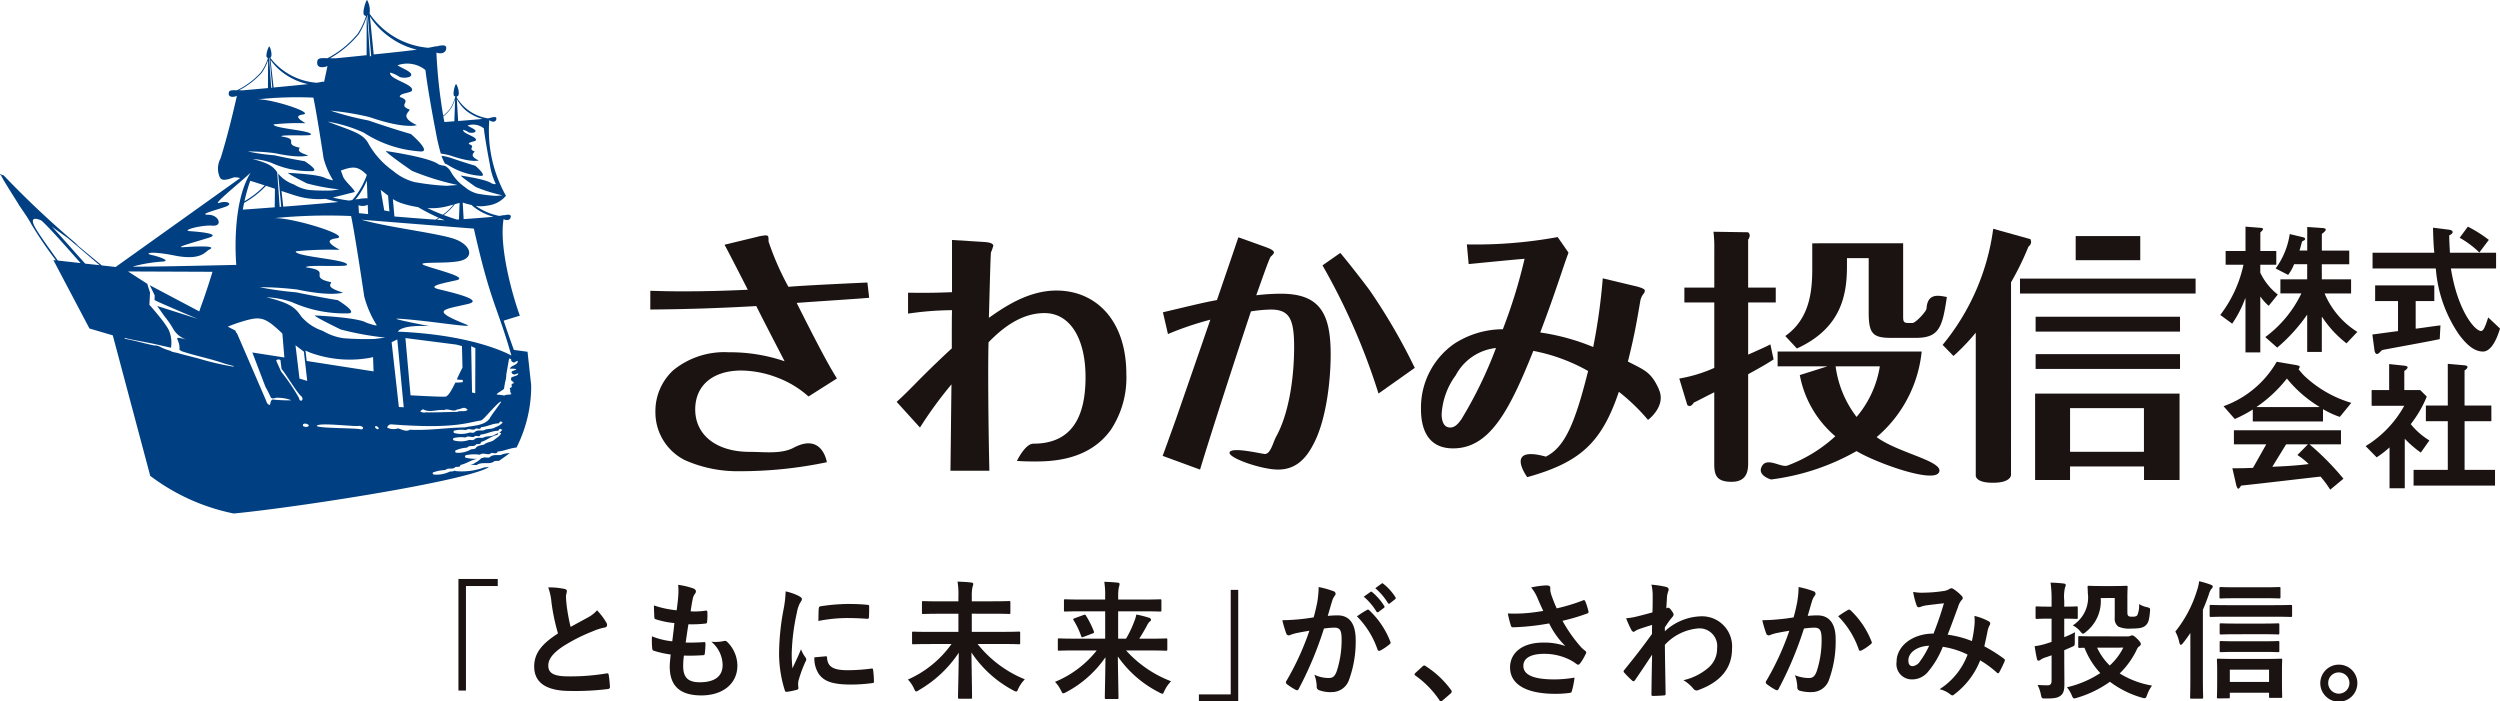 <svg xmlns="http://www.w3.org/2000/svg" width="226.479" height="63.545" viewBox="0 0 226.479 63.545">
  <g id="Group_271" data-name="Group 271" transform="translate(-2.823 -2.73)">
    <g id="Group_272" data-name="Group 272" transform="translate(2.823 2.73)">
      <g id="Group_269" data-name="Group 269">
        <g id="Group_273" data-name="Group 273">
          <g id="Group_274" data-name="Group 274">
            <path id="Path_254" data-name="Path 254" d="M21.471,13.616c.935.026,1.609.05,2.907.05,2.924,0,4.844-.1,5.925-.144-.293-.577-1.749-3.431-2.11-4.079l2.9-.7a4.766,4.766,0,0,1,.788-.147c.3,0,.3.073.3.554a25.371,25.371,0,0,0,1.8,4.105c1.635-.144,7.156-.387,7.156-.387l.161,1.38c-.674.076-5.846.4-6.567.469,1.846,3.672,2.851,5.573,3.645,6.842l-2.573,1.632a8.931,8.931,0,0,0-2.8-1.7,9.348,9.348,0,0,0-3.291-.651c-2.517,0-4.173,1.3-4.173,3.528,0,2.256,1.843,3.839,4.937,3.839,1.283,0,2.851.226,3.988-.378,2.6-1.38,3,1.316,3,1.316a38.024,38.024,0,0,1-7.874.815,11.748,11.748,0,0,1-4.993-1.005,4.842,4.842,0,0,1-2.664-4.392,5.035,5.035,0,0,1,1.612-3.745,7.309,7.309,0,0,1,5.034-1.632A15.262,15.262,0,0,1,33.637,20c-.844-1.635-1.943-3.745-2.567-5-3.364.193-6.362.287-9.6.314Z" transform="translate(37.442 12.727)" fill="#1a1311"/>
            <path id="Path_255" data-name="Path 255" d="M33.96,29.644c.021-1.1.07-6.6.094-7.824A36.3,36.3,0,0,0,31.2,25.733l-2.113-2.327c.741-.674,1.008-.964,1.588-1.538.668-.694,2.13-2.136,3.408-3.308,0-2.473,0-2.737.018-3.458a27.761,27.761,0,0,0-3.982.311V13.519c1.922.021,2.763,0,3.982-.05V8.74l2.713.17c.41.021,1.029.067,1.029.357a5.854,5.854,0,0,1-.211.6c-.05.237-.164,5.157-.19,5.925,1.365-.958,3.551-2.47,6.118-2.47,3.554,0,6.335,2.667,6.335,7.583A8.547,8.547,0,0,1,48.5,25.923c-1.966,2.763-5.277,2.883-6.886,2.883-.311,0-.987,0-1.632-.05,0,0,.741-1.562,1.492-1.562,3.382,0,4.724-2.28,4.724-6.022,0-3.531-1.415-5.808-3.718-5.808-2.376,0-4.155,1.726-5.066,2.637-.067,1.755-.023,7.586.073,11.642Z" transform="translate(52.143 12.999)" fill="#1a1311"/>
            <path id="Path_256" data-name="Path 256" d="M53.406,10.073c.595.694,2.239,2.8,2.675,3.408a53.31,53.31,0,0,1,4.07,7.006l-3.285,2.324A58.614,58.614,0,0,0,51.791,11.2ZM37.336,15.45c3.241-.768,3.6-.861,4.894-1.108q.976-2.839,1.943-5.685l2.549.914c.261.1.674.261.674.475,0,.076-.2.29-.293.363-.161.193-1.1,2.927-1.313,3.5a19.355,19.355,0,0,1,2.23-.141c3.525,0,4.513,1.776,4.513,5.494,0,2.593-.457,6.121-1.588,8.184-.856,1.659-1.916,2.253-3.188,2.253-1.515,0-4.633-1.093-4.372-1.582s2.921.17,3.188.17c.527,0,.747-1.081,1.017-1.565,1.219-2.206,1.632-5.538,1.632-8.111,0-2.543-.413-3.408-2.119-3.408a12.88,12.88,0,0,0-1.793.167C43.51,20.8,41.612,26.685,40.7,29.7L37.31,28.458c.34-.914.363-.987,1.2-3.314.5-1.436,2.429-7.006,3.121-9.022a28.435,28.435,0,0,0-3.839,1.3Z" transform="translate(68.015 12.84)" fill="#1a1311"/>
            <path id="Path_257" data-name="Path 257" d="M52.092,18.7a38.3,38.3,0,0,1-3.121,6.435c-.457.671-.768.768-1.031.768-.721,0-.771-.888-.771-1.2a6.549,6.549,0,0,1,1.275-3.528A4.7,4.7,0,0,1,52.092,18.7m14.763,3.748c-.692-1.53-1.207-1.705-2.813-2.52.574-2.28.794-3.551,1.125-5.5a1.525,1.525,0,0,1,.316-.671.474.474,0,0,0,.094-.264c0-.19-.671-.36-.987-.428l-2.825-.677A54.045,54.045,0,0,1,60.9,18.61a19.989,19.989,0,0,0-4.8-1.316c.838-2.212,1.2-3.267,1.943-5.453.287-.861.381-1.128.618-1.779L57.68,8.65a41.046,41.046,0,0,1-8.228.665l.164,1.782c.791-.076,4.346-.431,5.066-.478A47.556,47.556,0,0,1,52.713,17a8.133,8.133,0,0,0-4.439,1.339,7.068,7.068,0,0,0-2.977,5.9c0,1.324.334,3.554,2.907,3.554,3.264,0,5.061-3.288,7.27-8.832a16.257,16.257,0,0,1,4.964,1.823c-1.207,4.826-2.133,6.91-3.827,7.756C52.79,27.492,54.923,30.4,54.923,30.4c4.726-1.322,6.722-3.047,8.3-7.733a17.825,17.825,0,0,1,2.64,2.546s1.679-1.228.987-2.757" transform="translate(83.432 12.826)" fill="#1a1311"/>
            <path id="Path_258" data-name="Path 258" d="M71.451,20.676a9.369,9.369,0,0,1-2.107,4.586,9.575,9.575,0,0,1-1.9-4.586ZM64.2,21.47a9.554,9.554,0,0,0,3.217,5.544,13.233,13.233,0,0,1-4.357,2.661c-.6.182-1.823-.8-2.294.053s.838,1.2.838,1.2a20.97,20.97,0,0,0,7.736-2.57c1.7,1.031,6.939,2.942,7.466,1.931s-3.727-1.761-5.644-3.2a11.7,11.7,0,0,0,4.079-7.753H62.191v1.345H66.7Zm-4.68-7.923V9.2a.7.7,0,0,0,.144-.36c0-.07-.05-.308-.193-.308L56.38,8.486a12.47,12.47,0,0,1,.073,1.65v3.411h-2.71v1.348h2.71v5.925a12.993,12.993,0,0,1-3.171.964L54,24.154c.023.076.17.123.211.123.129,0,.273-.123.39-.314.167-.07,1.222-.624,1.849-.935v6.485c0,1.011.19,1.626,1.571,1.626,1.134,0,1.5-.648,1.5-1.626v-8.12c1.439-.791,1.826-1.029,2.306-1.342l-.293-1.363c-.448.237-.671.331-2.013.929V14.894h2.5V13.547Zm5.808-4.014v2.283c0,1.969-.19,4.536-2.444,6.115l1.052,1.131c3.985-1.82,4.536-4.794,4.536-7.44v-.744h1.969V15.8c0,1.9.36,2.3,2.016,2.3h2.259c2.113,0,2.4-.955,2.807-3.7-.818-.167-1.758-.34-1.843,1.046-.021.27-.99,1.307-1.278,1.307h-.34c-.5,0-.5-.164-.5-.674V9.532Z" transform="translate(98.847 12.508)" fill="#1a1311"/>
            <path id="Path_259" data-name="Path 259" d="M72.967,24.645H79.66V28.6H72.967Zm6.7,5.28v1.228h3.22V23.329H69.8v7.824h3.165V29.925ZM67.62,13.244A25.639,25.639,0,0,0,69.2,10.006a.534.534,0,0,0,.24-.431c0-.026-.05-.2-.05-.237l-3.384-.944a20.831,20.831,0,0,1-4.583,10.517l.982,1.008a19.3,19.3,0,0,0,2.019-2.11V30.67s-.164.733,1.547.733,1.647-.733,1.647-.733ZM79.326,9.056H73.477v2.183h5.849Zm3.6,7.308H69.847v1.348H82.93Zm0,3.384H69.847v1.345H82.93ZM84.34,12.91H68.431v1.348H84.34Z" transform="translate(114.563 12.331)" fill="#1a1311"/>
            <path id="Path_260" data-name="Path 260" d="M74.395,15.5a4.085,4.085,0,0,1-.735-.818h-.026v5.037H72.291V14.836h-.029a10.051,10.051,0,0,1-1.175,2.283l-1.078-.791a11.4,11.4,0,0,0,2.1-4.551H70.494V10.534h1.8V8.328l1.2.094c.22.015.384.026.384.12s-.111.185-.24.316v1.676h1.445v1.242H73.633V12.5a5.477,5.477,0,0,0,1.585,1.981Zm4.812-2.4h2.652v1.281h-2.4a7.512,7.512,0,0,0,2.968,3.481L81.445,18.9a9.805,9.805,0,0,1-2.212-2.391h-.026v3.171H77.882V16.328h-.023a15.358,15.358,0,0,1-2.693,2.96l-1.081-.955a10.618,10.618,0,0,0,3.27-3.956h-1.9V13.1h2.426V11.733H76.695a4.058,4.058,0,0,1-.539.967l-1.134-.583A6.992,6.992,0,0,0,76.3,9l1.114.264c.17.035.284.091.284.173,0,.108-.126.149-.275.226-.067.205-.155.589-.237.829h.7V8.357l1.307.091c.123,0,.372.026.372.144s-.173.252-.355.4V10.5h2.482v1.237H79.206Z" transform="translate(131.13 12.204)" fill="#1a1311"/>
            <path id="Path_261" data-name="Path 261" d="M84.4,10.669a8.524,8.524,0,0,0-1.782-1.333l.741-1.008a11.705,11.705,0,0,1,1.9,1.2Zm-3.59,7.85c-1.6.331-3.581.671-5.225.99-.2.2-.343.357-.448.357s-.2-.12-.229-.278l-.2-1.489c.674-.082,1.451-.2,2.324-.308V15.073H74.96V13.649H80.32v1.424H78.632v2.5c.765-.094,1.714-.243,2.245-.3Zm5.107-6.4H81.823c.612,3.844,2.177,5.664,2.737,5.664.246,0,.434-.595.642-1.231l1.07,1.005c-.325,1.111-.859,2.086-1.541,2.086s-1.395-.463-2.221-1.609a12.2,12.2,0,0,1-2.054-5.916H74.726V10.693H80.32c-.076-.715-.114-1.834-.114-2.271l1.462.185c.2.029.316.105.316.226,0,.094-.161.223-.316.29.012.566.038,1.005.067,1.571h4.181Z" transform="translate(140.208 12.204)" fill="#1a1311"/>
            <path id="Path_262" data-name="Path 262" d="M73.115,16.608v-.023a12.213,12.213,0,0,0,2.734-2.561,11.373,11.373,0,0,0,2.945,2.561v.023Zm8.568-.381A10.575,10.575,0,0,1,77.449,13.8a7.787,7.787,0,0,1-.545-.621.354.354,0,0,0,.105-.229c0-.067-.091-.1-.369-.155l-1.714-.29a9.1,9.1,0,0,1-4.817,4.026l1.02,1.16a12.535,12.535,0,0,0,1.629-.859v1.081H79.12V16.8a8.3,8.3,0,0,0,1.521.7ZM80.971,23.1a24.19,24.19,0,0,0-3.077-3.118h2.854V18.709h-9.7v1.278h2.93c-.12.214-.741,1.319-1.2,2.127-.838.038-1.166.038-1.869.038l.357,1.556c.044.123.091.293.188.293.067,0,.158-.147.252-.278,2.253-.237,6.329-.727,7.191-.815a9.4,9.4,0,0,1,.876,1.187ZM76.8,20.954a6.259,6.259,0,0,1,1.026.818c-1.21.158-2.713.223-3.3.246.636-1.026.794-1.289,1.251-2.031h1.975Z" transform="translate(131.325 20.268)" fill="#1a1311"/>
            <path id="Path_263" data-name="Path 263" d="M74.5,20.024A9.838,9.838,0,0,0,78,16.37H75.044V14.948h1.588V12.592l1.4.147c.17.023.273.079.273.161,0,.064-.114.2-.3.314v1.735h1.442l.592.592a10.372,10.372,0,0,1-1.45,2.491,6.461,6.461,0,0,0,1.688,1.477l-.777,1.1a9.358,9.358,0,0,1-1.453-1.254v4.486h-1.38v-3.7a9.07,9.07,0,0,1-1.166.9Zm7.443-7.455,1.509.135c.17.009.278.076.278.152s-.079.2-.267.311v3.179h2.429v1.421H83.466v4.41h2.757V23.6H78.845V22.177h3.1v-4.41H79.958V16.346h1.987Z" transform="translate(139.805 20.39)" fill="#1a1311"/>
            <path id="Path_264" data-name="Path 264" d="M45.756,42.723c-.167.111-.366.018-.545.041a1.534,1.534,0,0,1-.252.07,1.923,1.923,0,0,1-.539.407,1.321,1.321,0,0,1-.545.231,2.558,2.558,0,0,1,.674-.018c.445-.357,1.228.012,1.594-.355a1.7,1.7,0,0,1,.422-.026c.36-.249.683-.478.976-.7a2.138,2.138,0,0,0-.832.173c-.316.018-.73-.056-.952.176m3.4-9.535-1.239-.167c-.337-.935-.653-1.828-.923-2.652l1.465-.451c-.636-1.729-1.9-6.171-1.474-8.744.284.155.577.091.639-.149s-.088-.316-.595-.2l.009-.021c-.129.026-.284.056-.454.076a5.49,5.49,0,0,1-2.124-.911,2.947,2.947,0,0,0,1.052-.021,2.571,2.571,0,0,0,1.688-.891,12.068,12.068,0,0,1-1.509-6.836l.032,0c.252.2.554.149.6-.082s-.073-.278-.624-.12a.925.925,0,0,1-.158.023,4.027,4.027,0,0,1-2.8-1.893l-.006-.082h.009A.305.305,0,0,0,42.861,10c.205-.214-.1-1.075-.185-1.058s-.346.952-.152,1.087a.765.765,0,0,1,.088.032l-.006.032a3.741,3.741,0,0,1-.463,1.072,3.548,3.548,0,0,1-.624.639,46.107,46.107,0,0,1-.618-5.72c.416.152.809.035.879-.3.073-.36-.147-.445-.908-.249l-.006-.026c-.2.044-.445.1-.712.141a7.191,7.191,0,0,1-5.3-3.083L34.85,2.52a1.9,1.9,0,0,0-.229-1.2c-.1.012-.478,1.19-.261,1.374a.418.418,0,0,0,.141.07h.029a6.731,6.731,0,0,1-.75,1.6,8.9,8.9,0,0,1-2.743,2.23c-.5-.018-.853-.035-.914.223-.082.36.029.653.563.58a.835.835,0,0,0,.346-.1c-.07.346-.173.838-.3,1.421a.765.765,0,0,0-.105.023V8.714c-.161.035-.352.07-.566.105a5.886,5.886,0,0,1-4.2-2.245l0-.035.018-.009c.205-.188-.035-1.005-.123-.993s-.372.861-.2.993a.353.353,0,0,0,.085.041A4.368,4.368,0,0,1,25,7.873,7.028,7.028,0,0,1,22.83,9.5c-.4-.012-.677-.018-.721.161-.073.261.023.478.445.422A.759.759,0,0,0,22.827,10c-.223,1-.826,3.6-1.486,5.682a1.943,1.943,0,0,0-.129,1.527c.123.4.308.566,1.333.185a1.35,1.35,0,0,1,.574.062L11.842,25.507l-1.254-.141L8.147,23.348l.355.24a83.656,83.656,0,0,1-6.8-6.376L1.369,17.1c-.021.053.07.088.111.135.073.255,1.541,2.52,1.571,2.6s.914,1.3,1.146,1.787A36.2,36.2,0,0,0,6.43,24.907L6.2,24.88l3.27,6.2,2.113.621,3.393,12.729a18.681,18.681,0,0,0,7.563,3.411c5.565-.533,21-2.91,23.126-4.2a2.893,2.893,0,0,0-.428.026A5.965,5.965,0,0,1,42.656,44a.455.455,0,0,1-.1-.053c-.12.108-.314.067-.463.108a2.8,2.8,0,0,1-1.439.255c-.041-.026-.12-.07-.082-.123v-.056a3.339,3.339,0,0,1,1.134-.226c.255-.261.683,0,.9-.27.182-.064.442.064.472-.193.557-.117.993-.478,1.553-.554h0a5.149,5.149,0,0,1-1.064-.091c-.044-.035-.114-.105-.056-.158l.012-.067a3.439,3.439,0,0,1,1.31-.056c.346-.264.747.123,1.037-.155.231-.044.478.155.58-.135.583-.038,1.125-.319,1.708-.36a12.334,12.334,0,0,0,1.33-5.632ZM6.605,24.924c-.82-1.155-1.741-2.412-2.083-3.05-.627-1.184.589-.577.6-.571.853.771,2.5,2.678,3.546,3.85Zm2.479.281c-.967-1.061-2.315-2.617-3.024-3.352l1.471,1.052,2.857,2.438Zm39.025,8.243-.032.015a.129.129,0,0,0-.015-.044c.015.012.038.015.047.029m-.416.085s-3.171-1.87-10.276-2.168c0,0,.185-.636,2.869-.5,0,0-3.859-.727-2.813-.671,2.541.135,7.126.926,6.154.533-3.34-1.336-2.142-1.336.135-1.87,1.559-.372-1.609-1.075-2.675-1.342s.4-.533,1.6-.8-1.738-.938-2.813-1.339,1.746-.132,3.086-.4c1.445-.287,1.07-1.471-.407-2S36.4,21.9,34.12,21.226l10.174.806c1.556,6.889,2.1,6.942,3.4,11.5m-3.264-.674-.012,4.088-.29-.067-.076-4.2Zm-1.143,2.875.006.208a5.4,5.4,0,0,1-.68.041c-.334.706-.656,1.242-.885,1.266-.3.035-1.714-.038-3.171-.114l-.463-5.187,4.6.589c.19.047.34.088.522.135l.047,1.949c-.179.352-.357.715-.516,1.075a3.574,3.574,0,0,0,.539.038m-3.6,2.661c.627.36,1.263-.012,1.9.082.363-.217.859.22,1.2-.067.308.018.595-.308.879-.026.029.012.038.056.076.05-.19.24-.677.053-.967.2-.938.009-1.875.064-2.831.041a.572.572,0,0,1-.51-.094,1.146,1.146,0,0,1,.255-.185m-1.749-.179-.44-.023-.656-5.869.513-.255Zm-6.414-19,1.978-.5c-.038-.29-.891-.941-1.072-1.427-.059-.176-.123-.346-.188-.516,1.09-.4,1.5-.372,2.171.214a2.074,2.074,0,0,1,.167.158l0,.073a7.217,7.217,0,0,1-1.04,1.913,4.014,4.014,0,0,1-.267.314c-.1.015-.193.032-.3.044a13.491,13.491,0,0,1-1.453-.27m.481.4c-.088.015-.179.023-.275.032-1.283.12-3.065.264-4.7.393l-.161-1.421c.513.173.964.322,1.254.41a6.98,6.98,0,0,0,2.746.3c.413.12.8.214,1.14.281m1.741-.44a7.059,7.059,0,0,0,.853-1.5l.059,1.615a2.889,2.889,0,0,0-.856.082v-.021c-.076.018-.17.026-.255.047a2.272,2.272,0,0,0,.2-.223m.932.7.032.841c-.278-.029-.56-.056-.826-.085-.012-.237-.032-.46-.047-.718a1.067,1.067,0,0,0,.841-.038m1.172-1.351.668.516.123,1.436-.469-.091ZM41.566,20.8a4.907,4.907,0,0,0,.979-.952l.009-.026L43,19.7l-.056,1.5c-.059.009-.114.009-.17.015-.375-.111-.779-.252-1.213-.416m.1.481c-.229-.018-.481-.032-.721-.05.07-.044.152-.094.234-.152.167.076.34.147.486.2m-.182-.507c-.445-.17-.914-.372-1.4-.6A5.748,5.748,0,0,0,41.915,20l.536-.152a4.769,4.769,0,0,1-.967.923m-.384.273c-.1.07-.19.126-.278.176-1.143-.082-2.42-.179-3.724-.287l-.141-1.574a4.02,4.02,0,0,0,.75.36,8.9,8.9,0,0,0,1.527.363,17.281,17.281,0,0,0,1.867.961m4.984-.088c-.056.006-.105.009-.155.018-.7.064-1.673.132-2.561.2l-.085-1.5c.261.085.536.161.812.223.035.026.067.07.1.1a4.924,4.924,0,0,0,1.89.961M43.538,11.3a3.932,3.932,0,0,0,1.553.794c-.571.059-1.436.126-2.221.19l-.12-2a3.646,3.646,0,0,0,.788,1.017m-1.342-.12a3.726,3.726,0,0,0,.4-.882l-.07,2.007c-.346.026-.645.053-.9.067-.038-.164-.067-.334-.1-.5a3.438,3.438,0,0,0,.662-.694M36.441,4.515a7.019,7.019,0,0,0,2.7,1.31h-.009c-1.075.132-2.555.293-3.912.428L34.876,2.81a6.432,6.432,0,0,0,1.565,1.705m-1.758-1.8.308,3.689-.114.018-.237-3.713Zm-.8,1.679a6.725,6.725,0,0,0,.7-1.553L34.578,6.32c-1.55.161-2.8.281-2.8.281-.185,0-.352,0-.507-.006a9.346,9.346,0,0,0,2.617-2.2m.41,8.928a10.685,10.685,0,0,0,5.063,1.711c1.269.164-.771-1.574-.771-1.574s-1.424-.393-3.853-1.228a26.292,26.292,0,0,1-3.417-.885,24.484,24.484,0,0,1,3.525.583c3.238,1.119,4.284.727,4.284.727-1.585-.741-.721-1.14-.645-1.409-1.2-.425.34-.73-.894-1.14-.053-.319.727-.334,1.055-.519.46-.6-2.116-1.078-1.928-1.694a2.938,2.938,0,0,1,.856.4,1.4,1.4,0,0,0,.917-.021c.525-.352-.645-.715-1.111-1.04a2.628,2.628,0,0,1,2.526.431c.261,2.148.938,5.588.938,5.588a19.186,19.186,0,0,0,.457,1.981,5.522,5.522,0,0,1,.938.2c1.89.651,2.5.422,2.5.422-.923-.431-.419-.662-.381-.823-.7-.246.2-.425-.522-.662-.026-.188.428-.2.618-.308.27-.346-1.237-.627-1.122-.987a1.833,1.833,0,0,1,.5.24.818.818,0,0,0,.536-.015c.308-.2-.375-.413-.648-.609a1.56,1.56,0,0,1,1.477.258c.149,1.251.545,3.256.545,3.256a6.169,6.169,0,0,0,.51,1.72c.123.179-.369,0-.369,0s-.237-.311-2.7-.689c-.425-.155,1.3,1.031,1.3,1.031a13.658,13.658,0,0,0,2.409.747l-.58.05a13.239,13.239,0,0,1-1.705-.205,2.746,2.746,0,0,1-1.111-.583A4.217,4.217,0,0,1,42.2,16.866a1.23,1.23,0,0,0-.542-.522,2.28,2.28,0,0,1-.574-.135s-.4-.533-4.624-1.187c-.741-.267,2.227,1.776,2.227,1.776a24.1,24.1,0,0,0,4.135,1.283l-1,.073a22.407,22.407,0,0,1-2.921-.343,4.826,4.826,0,0,1-1.911-1,7.524,7.524,0,0,1-2.209-2.417c-.5-1-1.465-1.181-3.742-2.057a13,13,0,0,1,3.258.99M27.114,7.99a5.76,5.76,0,0,0,2.145.949l-.062.009c-.841.094-1.993.2-3.045.3l-.278-2.505A4.888,4.888,0,0,0,27.114,7.99m-1.327-1.4.246,2.675-.094.015-.193-2.7Zm3.97,3.581c.284,1.286.929,5.515.929,5.515A7.385,7.385,0,0,0,31.51,17.6c.164.17-.7-.155-.7-.155s-.311-.3-3.264-.46c-.527-.123,1.626.952,1.626.952a19.319,19.319,0,0,0,2.927.542l-.692.1a18.479,18.479,0,0,1-2.039-.047,3.643,3.643,0,0,1-1.377-.5,3.253,3.253,0,0,1-1.424-.982l-.006-.015.281,3.009-.138.026-.226-3.144c-.355-.5-.721-.82-2.221-1.19a5.4,5.4,0,0,1,1.7.337,8.284,8.284,0,0,0,3.6.753c.891.026-.6-.905-.6-.905s-1.017-.158-2.743-.533a18.545,18.545,0,0,1-2.406-.346,18.946,18.946,0,0,1,2.476.158c2.3.5,3.006.2,3.006.2-1.137-.355-.818-.533-.779-.7-1.612-.343.117-.753-1.664-1.02-.059-.193,2.444-.018,2.664-.147.3-.393-3.452-.568-3.355-.946a21.734,21.734,0,0,1,2.828-.105c.275.035-1.348-.624-.17-.788,1.061-.152-2.8-1.4-4.088-1.374a33.6,33.6,0,0,1,5.034-.155m-4.325,8.02.023-.032c.275.088.548.176.815.27L26.253,20.1c-1.239.094-2.3.173-2.889.211.032-.193.07-.4.114-.609a8.362,8.362,0,0,0,1.954-1.515M23.51,19.553a16.928,16.928,0,0,1,.525-1.852c.4.12.844.267,1.3.41l-.023.038a8.033,8.033,0,0,1-1.8,1.4M23.015,9.5a7.156,7.156,0,0,0,2.072-1.594,4.507,4.507,0,0,0,.563-1.128L25.64,9.3l-2.227.2c-.144.006-.273,0-.4,0M15.071,24.411c-.609-.126-.138-.39,2.107.059,2.432.483,2.778-.363,3.13-.53.624-.3-.278-.36-2.347-.226-.9.056,1.3-.527,2.356-.867s-.812-.522-1.72-.583,1.04-.58,2.01-.5.615-.976-.366-.987.791-.448,1.55-.724.12-.58-.56-.355,1.459-1.483,2.839-2.728c-1.8,2.889-1.3,8.348-1.3,8.348s-8.553.2-9.389.155a13.06,13.06,0,0,1,2.628-.448c.993-.047-.328-.489-.938-.609m7.455,10.121a23.9,23.9,0,0,1-3.159-.735l-1.711-.44c-.2-.1-.68-.114-.832-.252-1.172-.349-.861-.478-1.533-.5-.856-.179-1.723-.442-2.6-.595-.038-.032-.047-.059-.029-.082,1.072.267,2.165.407,3.241.674l.952.214a2.842,2.842,0,0,0-.188-1.574,2.532,2.532,0,0,0-.167-.3l-.1-.149c-.047-.064-.085-.126-.129-.19s-.111-.149-.17-.229c-.035-.041-.064-.085-.094-.126-.085-.105-.167-.211-.252-.311-.384-.478-.735-.876-.8-.944l-.021-.021L14.9,28.93l.059-1.108c-.123-.366-.2-.615-.246-.785l-1.746-1.125,7.648.032c-.287.946-.6,1.913-.926,2.816-.12.328-.205.563-.27.771l-4.492-2.376c.205.39.454.932.454.932s-.006.205-.015.407a1.761,1.761,0,0,0,.176.1c.234.126,3.229,1.412,3.76,1.623l.062.018c.035.018.021.012-.023-.006a.056.056,0,0,1-.038-.012l-3.7-1.178c.158.214.413.577.659.929a8.284,8.284,0,0,1,.8,1.157,2.08,2.08,0,0,0,1.3.979c.021.009.047.012.062.018a7.1,7.1,0,0,0-.891-.2c-.243.029-.018.231-.018.346a1.508,1.508,0,0,1,.105.738l.19.126c1.251.428,2.684.689,3.912,1.134l.815.22Zm5.175,3.05a13.013,13.013,0,0,1-1.644-.076c-.223.114-.147.355-.27.513-.27-.164-.237-.223-.337-.46l-.085-.2-2.526-5.84s-.179-.152-.108-.229L22,30.908c.387-.147.744-.29,1.175-.419,1.468-.463,1.937-.442,2.787.179a11.612,11.612,0,0,1,.985.873l.179,2.163-2.9-.451,1.187,3.112a10.294,10.294,0,0,1,.486.967c.193.193.416-.021.653.023a3.428,3.428,0,0,1,1.175.214Zm.935.044c-.152-.047-.164-.176-.188-.264a17.8,17.8,0,0,0-1.612-2.376l-.44-.979c-.026-.158.448-.182.387.023l.088.718c.255.223,1.494,2.324,1.828,2.494.073.111.138.311-.064.384m-.5-5.031.762.583.3,2.646-.7-.211Zm.741,7.352c-.07-.026-.076-.12-.062-.182.144-.126.308-.07.469.012.021.021.035.07.07.064-.079.2-.319.161-.478.105m5.189.27c-.3-.135-3.774-.085-4.006-.308.088-.369,3.672.114,3.888-.023.1.05.229.032.3.161.044.155-.12.167-.185.17m-4.911-6.2-.111-.949a4.974,4.974,0,0,0,.853.34,10.439,10.439,0,0,0,5.049.314l.22-.062.047,1.3Zm6.438,6.189a.393.393,0,0,1-.252-.188c.047-.223.29-.026.337.088.018.067-.047.076-.085.1m-.275-8.184a25.514,25.514,0,0,1-2.816-.064,5,5,0,0,1-1.89-.668,4.319,4.319,0,0,1-1.946-1.3c-.522-.759-.932-1.207-3.165-1.744a8.024,8.024,0,0,1,2.347.454,11.573,11.573,0,0,0,4.946,1.008c1.222.041-.826-1.2-.826-1.2s-1.389-.214-3.765-.709a28.989,28.989,0,0,1-3.317-.466,28.762,28.762,0,0,1,3.414.214c3.159.662,4.14.275,4.14.275-1.562-.478-1.116-.715-1.061-.938-2.215-.46.173-1-2.283-1.348-.067-.261,3.376-.021,3.686-.193.4-.513-4.765-.759-4.612-1.26a31.194,31.194,0,0,1,3.894-.135c.384.059-1.855-.826-.223-1.04,1.465-.2-3.824-1.864-5.606-1.831a49.761,49.761,0,0,1,6.942-.19c.366,1.705,1.193,7.3,1.193,7.3a9.343,9.343,0,0,0,1.1,2.543c.217.229-.958-.2-.958-.2s-.419-.407-4.5-.63c-.724-.158,2.227,1.266,2.227,1.266a26.747,26.747,0,0,0,4.032.733Zm3.173,8.228c-.325.214-.733-.041-1.064-.126a1.3,1.3,0,0,1-.982-.07.368.368,0,0,1,.381-.293c5.664.434,6.813-.152,8.131-.355a.941.941,0,0,0,.123-.082c.021-.015.035-.032.056-.05.044-.038.091-.088.147-.138a.625.625,0,0,1,.076-.079c.05-.053.105-.114.164-.176.026-.032.053-.062.085-.1.489-.519,1.072-1.169,1.163-1.07.021.018-.448.648-.756,1.075-.064.088-.111.158-.149.223a.267.267,0,0,0-.038.047c-.044.056-.07.1-.059.108-.445.747-1.6.7-2.274.87-1.673.029-3.311.3-5,.211m8.134.255a.387.387,0,0,0,.144.056c-.1.264-.36.393-.563.551-.273.281-.7.223-.987.486-.255.073-.609.067-.75.316-.111.12-.3.076-.442.12a2.261,2.261,0,0,1-1.342.3c-.035-.021-.105-.07-.073-.129v-.064a2.817,2.817,0,0,1,1.067-.264c.229-.287.633-.009.823-.3.176-.076.416.062.445-.217.519-.141.929-.539,1.459-.636.067-.018.064-.129.117-.182-.111.053-.226.1-.325.152-.331.226-.741.082-1.072.287-.273.015-.615-.05-.8.161-.141.1-.316.018-.466.038a2.337,2.337,0,0,1-1.389.038c-.035-.035-.091-.091-.05-.149l.015-.056a2.841,2.841,0,0,1,1.1-.056c.293-.237.63.108.885-.138.185-.044.4.138.486-.129.536-.038,1.023-.343,1.562-.34.108-.009.1-.223.264-.164a.376.376,0,0,0,.129.076.7.7,0,0,1-.3.258.106.106,0,0,1,.064-.012m-.378-.486c-.334.231-.741.088-1.075.293-.273.018-.618-.053-.809.158-.138.1-.3.021-.463.038a2.364,2.364,0,0,1-1.383.038c-.038-.032-.1-.094-.05-.144l.012-.062a2.73,2.73,0,0,1,1.1-.056c.293-.237.636.111.885-.141.193-.038.4.141.486-.126.542-.035,1.031-.34,1.565-.34.108-.006.1-.226.261-.17a.436.436,0,0,0,.135.085,1.484,1.484,0,0,1-.665.425m1.45-4.5a.431.431,0,0,0-.023.255c.111.088.261.173.231.275-.422.056.05.357-.36.419.006.1.091.229.026.325.05.047.082.091.038.141.073.035.135.082.018.117-.19.038-.44.006-.568.105a5.246,5.246,0,0,0-.692-.088l.029-.076c.173-.152.437-.278.624-.437l.105-.612.006-.021a2.289,2.289,0,0,0,.1-.656l.255-1.468a1.205,1.205,0,0,1,.19.056.22.22,0,0,0,.012.147.307.307,0,0,0,.287.158.626.626,0,0,1,.3-.144c.012.4-.624.4-.724.706.17,0,.527-.018.6.073-.164.091-.516.132-.425.319a.242.242,0,0,0,.032.044.4.4,0,0,0,.261.091.731.731,0,0,1,.3-.091c.012.214-.431.24-.633.36M41.921,16.248a6.3,6.3,0,0,0,2.954,1c.738.091-.454-.914-.454-.914s-.829-.231-2.25-.721a5.469,5.469,0,0,0-.809-.182,3.474,3.474,0,0,0,.316.709c.079.038.164.067.243.105" transform="translate(-1.366 -1.321)" fill="#004082"/>
            <path id="Path_265" data-name="Path 265" d="M19.1,19.221v.639H16.219V29.33h-.68V19.221Z" transform="translate(25.992 33.229)" fill="#1a1311"/>
            <path id="Path_266" data-name="Path 266" d="M20.637,19.622c.138.035.205.094.205.185,0,.164-.079.325-.079.486,0,.231.032.51.056.777a17.011,17.011,0,0,0,.363,1.993c.568-.314.976-.533,1.612-.882a2.818,2.818,0,0,0,.782-.624,5.952,5.952,0,0,1,.829,1.087c.126.188.126.442-.147.475a5.267,5.267,0,0,0-1.09.349A15.683,15.683,0,0,0,20.5,24.82c-.985.659-1.339,1.2-1.339,1.749,0,.683.5.973,1.805.973a19.517,19.517,0,0,0,3.464-.267c.123-.023.182,0,.205.138a10.152,10.152,0,0,1,.111,1.078c.012.126-.067.185-.2.2a24.02,24.02,0,0,1-3.384.173c-2.145,0-3.279-.718-3.279-2.221,0-1.286.826-2.13,2.157-2.989a17.956,17.956,0,0,1-.592-2.825,5.342,5.342,0,0,0-.293-1.345,6.367,6.367,0,0,1,1.486.141" transform="translate(30.51 33.731)" fill="#1a1311"/>
            <path id="Path_267" data-name="Path 267" d="M24.356,26.743c0,1.064.454,1.483,1.509,1.483,1.327,0,2.066-.522,2.066-1.565a2.812,2.812,0,0,0-1.02-2.107,3.586,3.586,0,0,0,1.157-.067.258.258,0,0,1,.237.044,3.047,3.047,0,0,1,.964,2.177c0,1.644-1.316,2.71-3.267,2.71-2.01,0-2.863-.929-2.863-2.617,0-.243.035-.568.082-1.09a8.716,8.716,0,0,1-1.544-.346c-.079-.023-.114-.082-.126-.22a7.363,7.363,0,0,1-.023-1.078,6.913,6.913,0,0,0,1.84.451c.056-.428.147-1.181.193-1.656a7.572,7.572,0,0,1-1.635-.325c-.138-.032-.182-.091-.182-.193-.012-.278-.035-.662-.035-1.078a8.986,8.986,0,0,0,2.057.44c.091-.671.123-.985.147-1.33A5.378,5.378,0,0,0,23.9,19.4a6.831,6.831,0,0,1,1.363.322c.158.059.249.164.249.267a.339.339,0,0,1-.091.223,1.148,1.148,0,0,0-.205.5c-.056.267-.123.662-.182,1.09a6.465,6.465,0,0,0,1.4-.07c.079,0,.114.059.114.138a5.362,5.362,0,0,1-.023.87c0,.126-.047.161-.182.173a10.849,10.849,0,0,1-1.509.059c-.07.4-.182,1.193-.252,1.656.6.012,1.07,0,1.615-.035.147-.023.179.023.179.129a7.709,7.709,0,0,1-.056.867c-.012.138-.044.185-.158.185a17.129,17.129,0,0,1-1.738.035,7.441,7.441,0,0,0-.067.938" transform="translate(37.533 33.581)" fill="#1a1311"/>
            <path id="Path_268" data-name="Path 268" d="M27.257,20.03c.193.105.261.176.261.281,0,.079-.023.114-.17.346a2.745,2.745,0,0,0-.273.82,19.263,19.263,0,0,0-.478,3.742,10.993,10.993,0,0,0,.07,1.354c.237-.533.442-.914.771-1.726a2.947,2.947,0,0,0,.4.73.5.5,0,0,1,.079.176.322.322,0,0,1-.059.185,11.405,11.405,0,0,0-.645,1.746,1.321,1.321,0,0,0-.035.36c0,.138.023.231.023.322s-.047.129-.149.152a5.486,5.486,0,0,1-.929.185c-.079.012-.126-.047-.149-.126a11.111,11.111,0,0,1-.522-3.452,22.6,22.6,0,0,1,.387-3.8,9.632,9.632,0,0,0,.205-1.723,5.051,5.051,0,0,1,1.213.425m2.429,5.456c.091-.012.114.044.114.173.067.8.612,1.087,1.849,1.087a16.227,16.227,0,0,0,2.168-.149c.114-.012.135,0,.158.149a8.476,8.476,0,0,1,.07,1c0,.141,0,.152-.193.173A14.814,14.814,0,0,1,32,28.044c-1.679,0-2.461-.278-2.951-.961a2.591,2.591,0,0,1-.4-1.506Zm-.636-4.331c.012-.141.047-.173.158-.2a17.6,17.6,0,0,1,2.464-.211c.68,0,1.2.023,1.679.07.24.012.261.035.261.152,0,.346,0,.659-.021.985-.012.1-.047.149-.149.138-.68-.047-1.272-.07-1.849-.07a13.668,13.668,0,0,0-2.579.267c.012-.648.012-.938.035-1.134" transform="translate(45.126 33.972)" fill="#1a1311"/>
            <path id="Path_269" data-name="Path 269" d="M31.387,24.954c-1.023,0-1.386.023-1.453.023-.114,0-.123-.012-.123-.126V23.96c0-.117.009-.129.123-.129.067,0,.431.023,1.453.023h2.623V22.211H32.386c-1.1,0-1.5.023-1.568.023-.1,0-.111-.012-.111-.129v-.914c0-.114.009-.126.111-.126.07,0,.466.023,1.568.023h1.623v-.407A6.909,6.909,0,0,0,33.93,19.3c.419.012.861.035,1.248.082.114.012.182.07.182.126a1.8,1.8,0,0,1-.079.3,3.973,3.973,0,0,0-.059.844v.431h1.817c1.1,0,1.5-.023,1.568-.023.1,0,.111.012.111.126v.914c0,.117-.009.129-.111.129-.07,0-.466-.023-1.568-.023H35.222v1.644h2.793c1.034,0,1.386-.023,1.453-.023.126,0,.138.012.138.129v.891c0,.114-.012.126-.138.126-.067,0-.419-.023-1.453-.023H35.747a10.509,10.509,0,0,0,4.278,3.2,3.259,3.259,0,0,0-.589.844c-.082.2-.126.267-.193.267a.844.844,0,0,1-.273-.114,10.374,10.374,0,0,1-3.78-3.428c.021,1.714.056,3.5.056,4.064,0,.114-.012.126-.126.126H34.1c-.114,0-.126-.012-.126-.126,0-.533.059-2.338.067-4.041a10.8,10.8,0,0,1-3.6,3.382.619.619,0,0,1-.261.126c-.067,0-.111-.079-.2-.278a2.865,2.865,0,0,0-.545-.8,9.628,9.628,0,0,0,3.95-3.22Z" transform="translate(52.814 33.39)" fill="#1a1311"/>
            <path id="Path_270" data-name="Path 270" d="M35.8,25.526c-1.02,0-1.371.023-1.442.023-.111,0-.123-.012-.123-.141v-.844c0-.117.012-.129.123-.129.07,0,.422.023,1.442.023h2.725V21.98H36.434c-1.09,0-1.453.023-1.521.023-.111,0-.123-.012-.123-.126v-.856c0-.117.012-.129.123-.129.067,0,.431.023,1.521.023h2.089v-.243a7.779,7.779,0,0,0-.079-1.365c.407.012.829.035,1.225.079.114.012.161.07.161.117a1.4,1.4,0,0,1-.07.322,4.1,4.1,0,0,0-.056.835v.255h2.259c1.09,0,1.453-.023,1.521-.023.126,0,.135.012.135.129v.856c0,.114-.009.126-.135.126-.067,0-.431-.023-1.521-.023H39.7v2.479h.715a9.58,9.58,0,0,0,.75-1.576,3.173,3.173,0,0,0,.182-.612,10.892,10.892,0,0,1,1.146.29c.135.047.182.105.182.185a.156.156,0,0,1-.1.149,1.329,1.329,0,0,0-.284.419c-.214.381-.419.741-.68,1.146h.976c1.023,0,1.374-.023,1.442-.023.114,0,.126.012.126.129v.844c0,.129-.012.141-.126.141-.067,0-.419-.023-1.442-.023H40.419a10.532,10.532,0,0,0,4.076,2.79,3.2,3.2,0,0,0-.592.844c-.091.208-.123.29-.2.29a.852.852,0,0,1-.264-.114,10.108,10.108,0,0,1-3.768-3.267c.023,1.679.059,3.3.059,3.727,0,.117-.012.129-.126.129h-.988c-.114,0-.123-.012-.123-.129,0-.448.044-2.025.056-3.657A9.938,9.938,0,0,1,35,29.3a.844.844,0,0,1-.273.114c-.079,0-.111-.079-.214-.278a3.149,3.149,0,0,0-.533-.765,9.326,9.326,0,0,0,3.78-2.845Zm.762-3.209c.126-.047.158-.047.226.059A8.471,8.471,0,0,1,37.5,23.8c.044.114.009.138-.114.185l-.818.311c-.149.059-.17.047-.217-.067a7.164,7.164,0,0,0-.68-1.424c-.067-.114-.047-.149.091-.2Z" transform="translate(61.595 33.399)" fill="#1a1311"/>
            <path id="Path_271" data-name="Path 271" d="M38.431,29.664v-.636h2.883V19.557h.68V29.664Z" transform="translate(70.179 33.88)" fill="#1a1311"/>
            <path id="Path_272" data-name="Path 272" d="M44.189,20.98a8.152,8.152,0,0,0,.111-1.286,8.366,8.366,0,0,1,1.363.384.238.238,0,0,1,.1.4,1.439,1.439,0,0,0-.226.442c-.149.472-.261.9-.41,1.389a8.426,8.426,0,0,1,.908-.047c1.055,0,1.623.753,1.623,2.233a10.093,10.093,0,0,1-.612,3.625,1.631,1.631,0,0,1-1.533,1.09,2.921,2.921,0,0,1-1.181-.176.308.308,0,0,1-.205-.325,3.325,3.325,0,0,0-.214-1.075,2.965,2.965,0,0,0,1.3.3c.375,0,.545-.141.727-.615a9.117,9.117,0,0,0,.442-2.88c0-.812-.147-1.067-.648-1.067a7.256,7.256,0,0,0-.952.082A32.581,32.581,0,0,1,42.507,28.9a.183.183,0,0,1-.293.1,5.182,5.182,0,0,1-.785-.507.2.2,0,0,1-.044-.3,24.767,24.767,0,0,0,2.078-4.539c-.442.07-.806.138-1.113.2a3.478,3.478,0,0,0-.624.185.247.247,0,0,1-.363-.149,10.907,10.907,0,0,1-.352-1.193c.5,0,1-.035,1.5-.079.478-.047.9-.105,1.339-.176.182-.659.264-1.067.343-1.459m4.5.777c.079-.047.135-.023.214.059a7.706,7.706,0,0,1,1.884,2.813.166.166,0,0,1-.044.231,4.71,4.71,0,0,1-.853.58c-.114.056-.226.044-.261-.094a7.867,7.867,0,0,0-1.861-3,9.421,9.421,0,0,1,.92-.589m.3-1.62c.059-.047.1-.035.17.023A5.259,5.259,0,0,1,50.237,21.4a.119.119,0,0,1-.032.188l-.478.357a.117.117,0,0,1-.193-.035,5.655,5.655,0,0,0-1.146-1.342ZM50,19.383c.067-.047.1-.035.17.023A4.79,4.79,0,0,1,51.248,20.6a.134.134,0,0,1-.035.208l-.451.357a.116.116,0,0,1-.193-.032A5.509,5.509,0,0,0,49.432,19.8Z" transform="translate(75.157 33.487)" fill="#1a1311"/>
            <path id="Path_273" data-name="Path 273" d="M45.812,21.99a.242.242,0,0,1,.17-.094.22.22,0,0,1,.147.07,8.5,8.5,0,0,1,2.259,2.119c.07.094.079.129.079.173s-.021.105-.111.185l-.694.6c-.079.07-.123.1-.158.1-.056,0-.1-.023-.158-.114A8.534,8.534,0,0,0,45.2,22.825c-.067-.047-.1-.082-.1-.117s.023-.07.079-.141Z" transform="translate(83.046 38.393)" fill="#1a1311"/>
            <path id="Path_274" data-name="Path 274" d="M50.66,20.541a3.854,3.854,0,0,0-.568-.938,9,9,0,0,1,1.351-.185c.3,0,.387.082.387.243a1.484,1.484,0,0,0,.012.322,4.585,4.585,0,0,0,.182.58c.135.349.237.624.387.938a17.2,17.2,0,0,0,2.371-.718c.114-.059.147-.047.217.082a5.47,5.47,0,0,1,.284.891c.032.114-.012.173-.091.2a18.022,18.022,0,0,1-2.259.671,13.2,13.2,0,0,0,1.735,2.444,3.08,3.08,0,0,0,.3.255c.067.059.114.094.114.149a.384.384,0,0,1-.067.2,4.817,4.817,0,0,1-.442.753c-.094.129-.149.173-.229.173-.056,0-.091-.021-.182-.091a3.311,3.311,0,0,0-.466-.3,5.118,5.118,0,0,0-2.406-.592c-1.181,0-1.9.36-1.9,1.09,0,.87,1.034,1.228,2.816,1.228a10.9,10.9,0,0,0,1.817-.164A7.309,7.309,0,0,1,53.781,29c-.032.117-.079.141-.214.161a9.859,9.859,0,0,1-1.26.082c-2.681,0-4.123-.867-4.123-2.394,0-1.322,1.113-2.248,2.986-2.248a5.723,5.723,0,0,1,2.022.311,7.362,7.362,0,0,1-1.465-2.048c-.715.129-1.374.22-2.192.29-.3.023-.826.059-1.111.059-.1,0-.149-.07-.182-.208a9.183,9.183,0,0,1-.261-1.043,13.662,13.662,0,0,0,1.418-.012,15.644,15.644,0,0,0,1.793-.22c-.193-.416-.352-.753-.533-1.193" transform="translate(88.615 33.613)" fill="#1a1311"/>
            <path id="Path_275" data-name="Path 275" d="M55.3,23.62a5.006,5.006,0,0,1,3.258-1.354,2.723,2.723,0,0,1,2.825,2.939c0,1.785-1.067,3.012-3.018,3.73a.37.37,0,0,1-.489-.117,3.316,3.316,0,0,0-.9-.765,5.189,5.189,0,0,0,2.283-1.146,2.252,2.252,0,0,0,.771-1.746,1.605,1.605,0,0,0-1.691-1.8A4.632,4.632,0,0,0,55.3,24.848c.012,1.48.044,2.88.067,4.445a.128.128,0,0,1-.147.138c-.126.012-.636.047-1.011.047-.1,0-.135-.047-.126-.161.012-1.181.035-2.4.059-3.578-.545.835-1.113,1.679-1.533,2.291-.091.129-.17.164-.284.047a7.721,7.721,0,0,1-.692-.694c-.1-.082-.091-.173,0-.267,1-1.239,1.644-2.06,2.5-3.253,0-.29,0-.6.012-.82-.328.1-.864.264-1.3.428-.193.079-.3.2-.375.2s-.158-.07-.226-.208a9.558,9.558,0,0,1-.454-1.02,5.716,5.716,0,0,0,.771-.114c.3-.07.738-.176,1.612-.419.023-.5.023-1.005.023-1.506a4.272,4.272,0,0,0-.114-1.005,8.879,8.879,0,0,1,1.319.2c.237.07.284.2.205.4a1.977,1.977,0,0,0-.114.5c-.012.278-.035.545-.059,1.043.035-.012.059-.023.091-.035a.217.217,0,0,1,.082-.023c.079,0,.2.117.3.267.138.185.182.278.182.357s-.023.129-.193.325-.328.428-.6.835Z" transform="translate(95.524 33.567)" fill="#1a1311"/>
            <path id="Path_276" data-name="Path 276" d="M59.024,20.756a7.815,7.815,0,0,0,.114-1.286,8.366,8.366,0,0,1,1.363.384.239.239,0,0,1,.1.4,1.5,1.5,0,0,0-.229.44c-.147.475-.261.905-.407,1.392a8.275,8.275,0,0,1,.885-.047c1.067,0,1.647.741,1.647,2.142a10.168,10.168,0,0,1-.612,3.716,1.631,1.631,0,0,1-1.533,1.09,3.6,3.6,0,0,1-1.125-.129.3.3,0,0,1-.205-.325,3.325,3.325,0,0,0-.214-1.075,3.354,3.354,0,0,0,1.248.255c.375,0,.545-.141.727-.615a9.1,9.1,0,0,0,.442-2.872c0-.82-.149-1.075-.648-1.075a7.757,7.757,0,0,0-.952.079,32.516,32.516,0,0,1-2.283,5.444.185.185,0,0,1-.3.1,5.3,5.3,0,0,1-.782-.507.2.2,0,0,1-.044-.3A24.559,24.559,0,0,0,58.3,23.432c-.442.07-.806.138-1.111.2a3.478,3.478,0,0,0-.624.185.247.247,0,0,1-.363-.149,10.287,10.287,0,0,1-.352-1.193c.5,0,1-.035,1.5-.082.478-.044.9-.1,1.339-.173.182-.659.261-1.067.34-1.459m4.621.777c.079-.047.138-.023.217.059A7.78,7.78,0,0,1,65.746,24.4a.166.166,0,0,1-.047.229,4.5,4.5,0,0,1-.85.58c-.114.059-.229.047-.261-.091a7.873,7.873,0,0,0-1.864-3,9.425,9.425,0,0,1,.92-.589" transform="translate(103.798 33.71)" fill="#1a1311"/>
            <path id="Path_277" data-name="Path 277" d="M67.06,22.8a3.762,3.762,0,0,0-.009-.788,4.934,4.934,0,0,1,1.316.5.221.221,0,0,1,.079.314,1.993,1.993,0,0,0-.182.451c-.091.486-.205,1-.316,1.491a13.177,13.177,0,0,1,1.77,1.114c.114.07.1.129.067.243a10.868,10.868,0,0,1-.486,1c-.082.126-.149.091-.24,0a9.267,9.267,0,0,0-1.486-1.09,7.081,7.081,0,0,1-2.294,3.045c-.182.152-.226.176-.4.047a2.348,2.348,0,0,0-.987-.475,6.354,6.354,0,0,0,2.541-3.138,7.663,7.663,0,0,0-2.247-.706,8.045,8.045,0,0,1-1.383,2.318,1.852,1.852,0,0,1-1.453.636A1.388,1.388,0,0,1,60,26.169c0-1.436,1.453-2.558,3.349-2.558.375-.964.656-1.773.941-2.746-.624.07-1.193.138-1.565.185a2.306,2.306,0,0,0-.513.129.568.568,0,0,1-.2.047.183.183,0,0,1-.182-.129,7.1,7.1,0,0,1-.331-1.263,4.112,4.112,0,0,0,1,.07,12.711,12.711,0,0,0,1.761-.149,1.279,1.279,0,0,0,.554-.2.279.279,0,0,1,.308,0,3.823,3.823,0,0,1,.771.639.24.24,0,0,1-.009.393,1.553,1.553,0,0,0-.308.6c-.3.785-.612,1.691-.952,2.523a9.137,9.137,0,0,1,2.2.58A11.3,11.3,0,0,0,67.06,22.8m-5.992,3.229c0,.372.126.533.4.533a.91.91,0,0,0,.656-.44,8.1,8.1,0,0,0,.829-1.412c-1.157.047-1.884.659-1.884,1.319" transform="translate(111.814 33.786)" fill="#1a1311"/>
            <path id="Path_278" data-name="Path 278" d="M66.949,26.139c0,.812.012,1.77.012,2.338,0,.592-.067.891-.363,1.113-.249.185-.557.243-1.327.243-.363,0-.363,0-.442-.36a3.17,3.17,0,0,0-.3-.87c.3.023.659.035.908.035s.363-.114.363-.44v-2.28c-.217.082-.419.149-.636.22a1.64,1.64,0,0,0-.363.188.331.331,0,0,1-.182.079c-.067,0-.114-.035-.138-.138-.079-.325-.158-.777-.214-1.172a6.018,6.018,0,0,0,1.113-.252c.135-.047.273-.082.419-.141V22.6H65.61c-.818,0-1.078.023-1.134.023-.114,0-.126-.012-.126-.126v-.882c0-.114.012-.126.126-.126.056,0,.316.023,1.134.023H65.8v-.533a11.383,11.383,0,0,0-.091-1.644c.419.012.806.035,1.193.082.111.012.182.067.182.126a.584.584,0,0,1-.07.243,3.647,3.647,0,0,0-.067,1.169v.557c.782,0,1.023-.023,1.09-.023.126,0,.135.012.135.126v.882c0,.114-.009.126-.135.126-.067,0-.308-.023-1.09-.023v1.679a8.6,8.6,0,0,0,.976-.451c-.021.208-.021.557-.021.856,0,.36,0,.36-.264.475l-.692.3Zm5.743-1.934a.493.493,0,0,0,.273-.059.3.3,0,0,1,.138-.032c.091,0,.214.079.454.311s.328.384.328.463-.035.141-.138.22c-.111.059-.17.152-.3.442a7.571,7.571,0,0,1-1.477,2.013,8.1,8.1,0,0,0,2.93,1.1,3.335,3.335,0,0,0-.442.835c-.126.349-.149.349-.489.255a8.841,8.841,0,0,1-2.883-1.436,9.966,9.966,0,0,1-2.974,1.448,1.139,1.139,0,0,1-.261.059c-.1,0-.135-.07-.226-.29a2.851,2.851,0,0,0-.434-.718,9.335,9.335,0,0,0,3.021-1.286,7.137,7.137,0,0,1-1.43-2.291c-.272,0-.41.012-.442.012-.114,0-.126-.012-.126-.129V24.31c0-.117.012-.129.126-.129.067,0,.419.023,1.442.023Zm-2.441-3.472a3.543,3.543,0,0,1-1.327,3.056c-.135.117-.205.173-.273.173s-.135-.067-.261-.22a2.049,2.049,0,0,0-.671-.53,3,3,0,0,0,1.363-2.942c0-.278-.021-.451-.021-.522,0-.114.012-.126.135-.126.067,0,.308.023,1.078.023h1.181c.782,0,1.034-.023,1.1-.023.123,0,.135.012.135.126,0,.07-.023.36-.023.938V21.96c0,.22.012.3.07.369s.146.094.363.094c.316,0,.407-.047.475-.161a2.1,2.1,0,0,0,.149-.985,2.228,2.228,0,0,0,.738.287c.281.082.281.082.249.428-.07.777-.158,1-.375,1.207-.229.229-.557.3-1.374.3a2.327,2.327,0,0,1-1.122-.185.877.877,0,0,1-.319-.785v-1.8Zm-.328,4.492a5.475,5.475,0,0,0,1.146,1.62,5.531,5.531,0,0,0,1.228-1.62Z" transform="translate(120.056 33.445)" fill="#1a1311"/>
            <path id="Path_279" data-name="Path 279" d="M69.981,23.972a10.762,10.762,0,0,1-.671.926c-.079.1-.147.149-.2.149s-.091-.07-.126-.2a3.492,3.492,0,0,0-.363-1,11.13,11.13,0,0,0,1.963-3.727,4.246,4.246,0,0,0,.193-.835,8.731,8.731,0,0,1,1.043.314c.138.047.193.105.193.173a.336.336,0,0,1-.123.208,1.3,1.3,0,0,0-.229.486c-.158.463-.34.938-.545,1.412v6.159c0,1.137.023,1.7.023,1.761,0,.114-.012.126-.126.126h-.941c-.1,0-.114-.012-.114-.126,0-.07.023-.624.023-1.761Zm3.44-1.471c-1.125,0-1.5.023-1.568.023-.114,0-.126-.012-.126-.141v-.809c0-.129.012-.141.126-.141.067,0,.442.023,1.568.023h4.085c1.113,0,1.489-.023,1.556-.023.126,0,.135.012.135.141v.809c0,.129-.009.141-.135.141-.067,0-.442-.023-1.556-.023Zm-.908,7.4c-.114,0-.126-.009-.126-.126,0-.059.023-.349.023-1.541v-.785c0-.683-.023-.961-.023-1.031,0-.1.012-.114.126-.114.079,0,.442.023,1.486.023h2.713c1.034,0,1.395-.023,1.465-.023.111,0,.123.012.123.114,0,.07-.02.349-.02.891v.9c0,1.172.02,1.459.02,1.53,0,.105-.012.117-.123.117h-.944c-.114,0-.123-.012-.123-.117V29.39H73.555v.381c0,.117-.012.126-.123.126Zm1.644-9.075c-1.008,0-1.348.023-1.418.023-.114,0-.123-.012-.123-.129V19.94c0-.114.009-.126.123-.126.07,0,.41.023,1.418.023h2.453c1,0,1.327-.023,1.4-.023.123,0,.135.012.135.126v.777c0,.117-.012.129-.135.129-.07,0-.4-.023-1.4-.023Zm.012,3.264c-1,0-1.339.023-1.407.023-.114,0-.126-.012-.126-.117V23.23c0-.117.012-.129.126-.129.067,0,.407.023,1.407.023h2.35c1,0,1.327-.023,1.4-.023.111,0,.123.012.123.129v.762c0,.105-.012.117-.123.117-.07,0-.4-.023-1.4-.023Zm0,1.6c-1,0-1.339.023-1.407.023-.114,0-.126-.012-.126-.126v-.753c0-.117.012-.129.126-.129.067,0,.407.023,1.407.023h2.35c1,0,1.327-.023,1.4-.023.111,0,.123.012.123.129v.753c0,.114-.012.126-.123.126-.07,0-.4-.023-1.4-.023Zm-.612,2.722H77.11V27.3H73.555Z" transform="translate(128.447 33.367)" fill="#1a1311"/>
            <path id="Path_280" data-name="Path 280" d="M76.458,23.536a1.679,1.679,0,1,1-1.679-1.667,1.671,1.671,0,0,1,1.679,1.667m-2.64,0a.961.961,0,1,0,.961-.961.943.943,0,0,0-.961.961" transform="translate(137.099 38.342)" fill="#1a1311"/>
          </g>
        </g>
      </g>
    </g>
  </g>
</svg>
